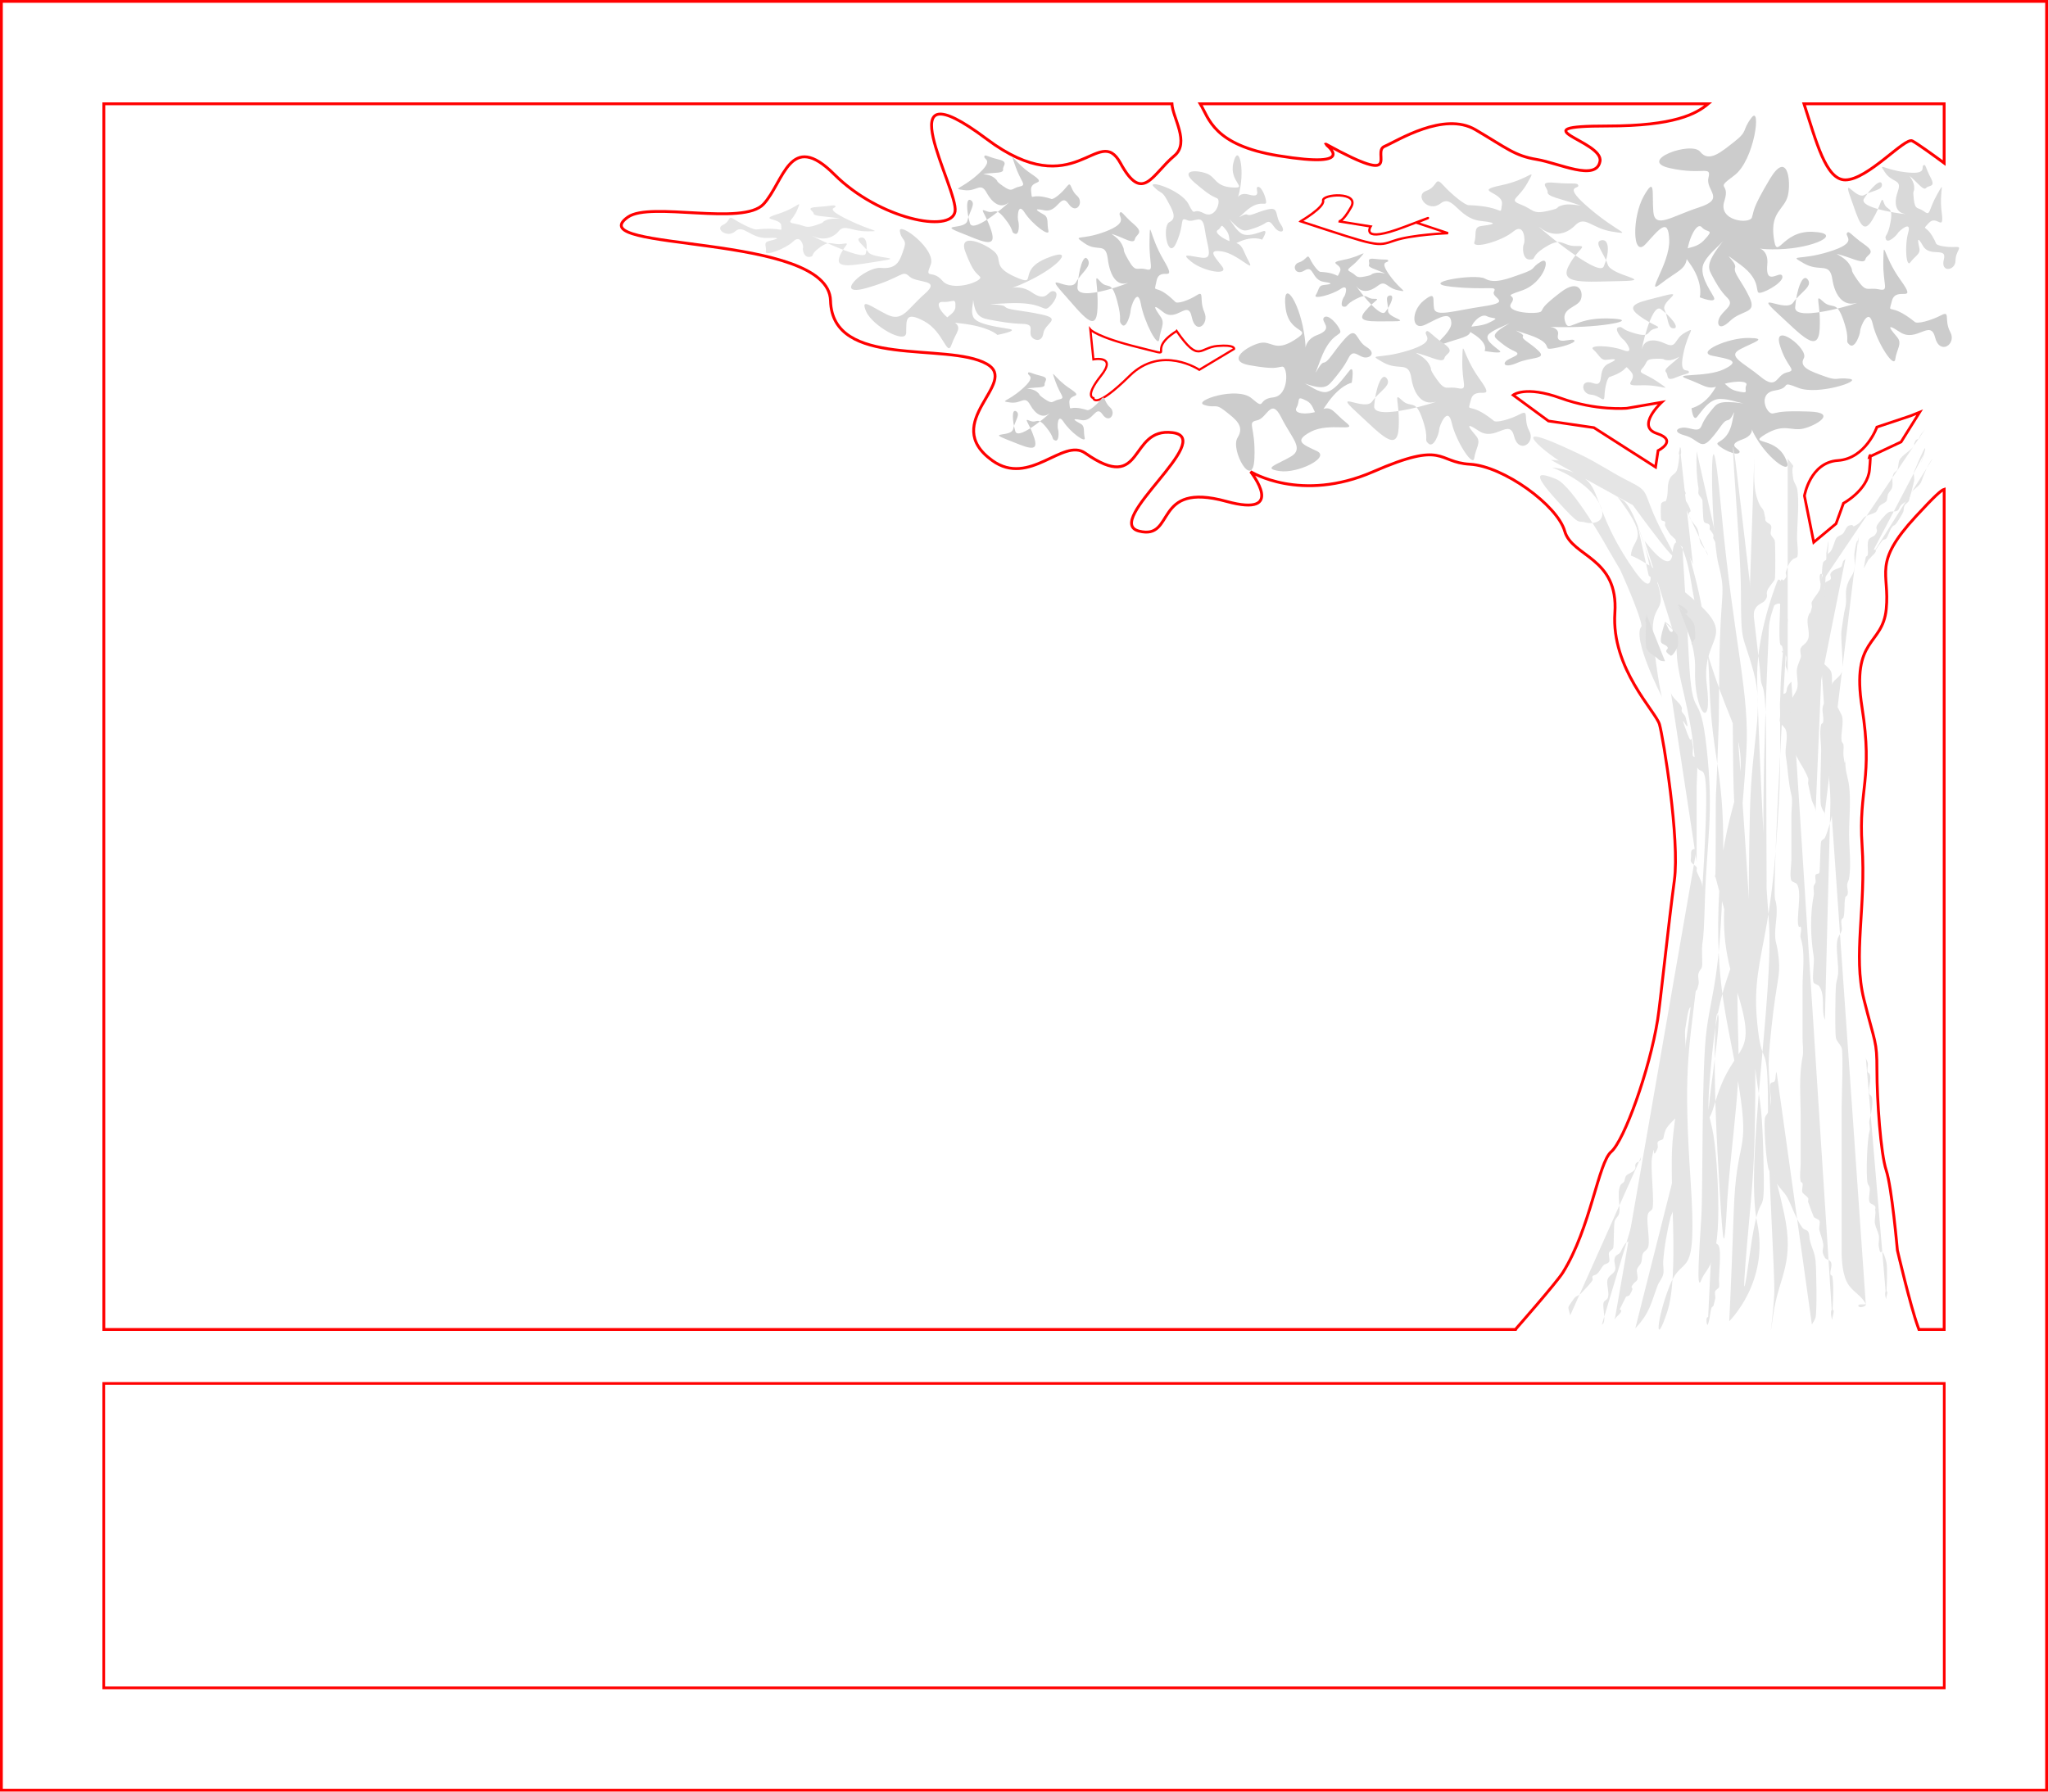 <?xml version="1.0" encoding="UTF-8" standalone="no"?>
<!-- Created with Inkscape (http://www.inkscape.org/) -->

<svg
   width="200mm"
   height="175mm"
   viewBox="0 0 200 175"
   version="1.1"
   id="svg1"
   inkscape:version="1.4.2 (ebf0e940d0, 2025-05-08)"
   sodipodi:docname="geschenk_background_3.svg"
   xmlns:inkscape="http://www.inkscape.org/namespaces/inkscape"
   xmlns:sodipodi="http://sodipodi.sourceforge.net/DTD/sodipodi-0.dtd"
   xmlns="http://www.w3.org/2000/svg"
   xmlns:svg="http://www.w3.org/2000/svg">
  <sodipodi:namedview
     id="namedview1"
     pagecolor="#ffffff"
     bordercolor="#000000"
     borderopacity="0.25"
     inkscape:showpageshadow="2"
     inkscape:pageopacity="0.0"
     inkscape:pagecheckerboard="0"
     inkscape:deskcolor="#d1d1d1"
     inkscape:document-units="mm"
     inkscape:zoom="1.0307169"
     inkscape:cx="461.81449"
     inkscape:cy="434.64893"
     inkscape:window-width="2560"
     inkscape:window-height="1573"
     inkscape:window-x="0"
     inkscape:window-y="0"
     inkscape:window-maximized="1"
     inkscape:current-layer="layer1" />
  <defs
     id="defs1">
    <linearGradient
       id="swatch14"
       inkscape:swatch="solid">
      <stop
         style="stop-color:#cccccc;stop-opacity:1;"
         offset="0"
         id="stop14" />
    </linearGradient>
  </defs>
  <g
     inkscape:label="Layer 1"
     inkscape:groupmode="layer"
     id="layer1"
     transform="translate(-20,-20)">
    <rect
       style="display:inline;fill:none;fill-opacity:1;stroke:#ff0000;stroke-width:0.274;stroke-dasharray:none;stroke-opacity:1"
       id="rect13"
       width="199.726"
       height="174.726"
       x="20.137"
       y="20.137" />
    <path
       d="m 196.171,30.139 c 1.187,3.634 2.12,7.434 4.037,7.434 2.178,0 5.808,-4.175 6.534,-3.812 0.447,0.223 1.994,1.341 3.117,2.167 v -5.789 z"
       style="display:inline;fill:none;stroke:#ff0000;stroke-width:0.279"
       id="path56" />
    <path
       d="m 209.861,67.793 c -0.281,0.08 -0.927,0.654 -2.754,2.634 -4.3,4.659 -2.541,5.445 -2.904,9.075 -0.363,3.63 -3.449,2.723 -2.36,9.62 1.089,6.897 -0.363,7.987 0,13.432 0.407,6.11 -0.907,10.709 0.182,15.066 1.089,4.356 1.27,3.993 1.27,6.897 0,2.904 0.363,8.168 0.908,9.802 0.545,1.634 1.089,7.805 1.089,7.805 0,0 1.271,5.446 1.997,7.442 0.036,0.099 0.072,0.196 0.107,0.294 h 2.465 z"
       style="display:inline;fill:none;stroke:#ff0000;stroke-width:0.279"
       id="path55" />
    <path
       d="m 137.209,30.139 c 0.857,1.403 1.259,4.033 7.639,5.074 8.06,1.316 4.603,-1.078 4.595,-1.149 0,0 5.2e-4,-5.16e-4 5.2e-4,-5.16e-4 0.005,-0.003 0.042,0.016 0.124,0.06 7.624,4.175 4.356,0.726 5.627,0.181 1.271,-0.545 5.808,-3.449 8.894,-1.633 3.086,1.815 3.812,2.541 5.99,2.904 2.178,0.363 5.808,2.178 6.171,0.181 0.363,-1.997 -8.168,-3.449 0.726,-3.449 6.558,0 8.675,-1.184 9.844,-2.17 z"
       style="display:inline;fill:none;stroke:#ff0000;stroke-width:0.279"
       id="path54" />
    <path
       d="m 168.016,149.861 0.066,-0.112 c 0,0 3.929,-4.472 4.538,-5.446 2.723,-4.356 3.449,-10.709 4.72,-11.798 1.271,-1.089 3.753,-7.979 4.538,-12.888 0.257,-1.609 1.089,-9.62 1.633,-13.613 0.545,-3.993 -1.089,-13.977 -1.452,-15.247 -0.363,-1.271 -4.719,-5.445 -4.356,-10.891 0.363,-5.445 -4.175,-5.445 -4.901,-7.987 -0.726,-2.541 -5.99,-6.353 -9.257,-6.534 -3.267,-0.182 -2.36,-2.36 -9.439,0.726 -7.079,3.086 -11.98,0 -11.98,0 0,0 3.627,4.55 -2.36,2.904 -7.261,-1.997 -4.901,3.812 -8.531,2.904 -3.63,-0.908 7.624,-9.076 3.268,-9.62 -4.356,-0.545 -2.681,6.108 -8.531,1.996 -2.167,-1.523 -5.433,3.353 -9.075,0.726 -5.187,-3.741 2.735,-7.603 -0.545,-9.439 -3.883,-2.173 -15.066,0.545 -15.247,-6.171 -0.182,-6.716 -24.686,-4.719 -19.785,-8.168 2.207,-1.553 11.254,0.907 13.25,-1.271 1.997,-2.178 2.541,-7.261 6.897,-2.904 4.356,4.356 11.436,5.808 11.799,3.63 0.363,-2.178 -7.088,-14.71 3.086,-7.079 8.713,6.534 10.891,-1.634 13.069,2.36 2.178,3.993 3.086,1.089 5.264,-0.726 1.538,-1.282 -0.182,-3.74 -0.239,-5.074 H 30.139 V 149.861 Z"
       style="display:inline;fill:none;stroke:#ff0000;stroke-width:0.279"
       id="path53" />
    <path
       style="fill:none;fill-opacity:1;stroke:#ff0000;stroke-width:0.264;stroke-dasharray:none;stroke-opacity:1"
       d="m 197.123,72.968 -0.908,-4.538 c 0,0 0.545,-3.267 3.267,-3.449 2.723,-0.182 3.812,-3.267 3.812,-3.267 l 3.267,-1.089 0.908,-0.363 -1.815,2.904 -3.086,1.452 c 0,0 0.182,-0.726 0,1.271 -0.182,1.997 -2.541,3.267 -2.541,3.267 l -0.726,1.997 z"
       id="path57" />
    <path
       style="fill:none;fill-opacity:1;stroke:#ff0000;stroke-width:0.264;stroke-dasharray:none;stroke-opacity:1"
       d="m 181.677,65.627 -6.023,-3.855 -4.437,-0.649 -3.449,-2.535 c 0,0 1.173,-0.959 4.652,0.305 3.48,1.264 6.46,0.984 6.46,0.984 l 3.394,-0.585 c 0,0 -2.563,2.364 -0.464,3.051 2.099,0.687 0.113,1.67 0.113,1.67 z"
       id="path58"
       sodipodi:nodetypes="ccccsccscc" />
    <path
       style="fill:none;fill-opacity:1;stroke:#ff0000;stroke-width:0.213;stroke-dasharray:none;stroke-opacity:1"
       d="m 134.903,52.337 c -3.251,2.038 0.443,2.62 -3.694,1.601 -4.137,-1.019 -4.728,-1.747 -4.728,-1.747 l 0.296,2.911 c 0,0 2.364,-0.437 0.739,1.601 -1.625,2.038 -0.739,2.183 -0.739,2.183 0,0 0.092,1.219 3.546,-2.183 3.103,-3.057 6.797,-0.582 6.797,-0.582 l 3.398,-2.038 c 0,0 0.148,-0.437 -1.625,-0.291 -1.773,0.146 -1.773,1.747 -3.989,-1.456 z"
       id="path59"
       sodipodi:nodetypes="csccscsccsc" />
    <path
       style="fill:none;fill-opacity:1;stroke:#ff0000;stroke-width:0.226;stroke-dasharray:none;stroke-opacity:1"
       d="m 147.015,41.617 c 7.613,2.488 7.428,2.482 9.143,1.889 1.716,-0.593 5.254,-0.729 5.254,-0.729 l -3.08,-1.023 c 0,0 3.198,-1.26 -1.197,0.414 -4.396,1.674 -3.286,-0.049 -3.286,-0.049 l -3.119,-0.502 c 0,0 0.361,0.143 1.218,-1.394 0.858,-1.537 -2.876,-1.277 -2.739,-0.619 0.137,0.658 -2.193,2.012 -2.193,2.012 z"
       id="path60"
       inkscape:transform-center-x="-4.5528354"
       inkscape:transform-center-y="0.7166967"
       sodipodi:nodetypes="csccsccssc" />
    <path
       style="fill:#d9d9d9;fill-opacity:1;stroke:none;stroke-width:0.11;stroke-dasharray:none;stroke-opacity:1"
       d="m 114.976,48.586 c 0.127,2.2 0.634,2.447 1.653,2.638 1.019,0.191 2.038,0.382 3.212,0.41 1.174,0.029 0.69,0.573 0.812,1.074 0.123,0.501 1.082,0.866 1.234,-0.146 0.152,-1.012 1.865,-1.4 -0.153,-1.84 -2.018,-0.44 -3.307,-0.422 -3.584,-0.761 -0.278,-0.339 -3.198,-0.166 0.215,-0.337 3.413,-0.171 3.47,0.807 3.988,0.448 0.518,-0.359 1.204,-1.484 0.562,-1.627 -0.641,-0.143 -0.611,1.196 -2.199,0.083 -1.588,-1.113 -3.284,0.369 -0.205,-1.118 3.079,-1.488 4.518,-3.367 1.633,-2.158 -2.884,1.209 -0.68,2.825 -2.99,1.802 -2.31,-1.023 -1.199,-1.67 -2.017,-2.442 -0.818,-0.772 -3.635,-2.041 -2.86,-0.001 0.775,2.04 1.078,2.018 1.43,2.427 0.352,0.409 -2.701,1.536 -3.682,0.379 -0.981,-1.157 -1.761,-0.043 -1.144,-1.542 0.617,-1.499 -3.155,-4.286 -3.004,-3.296 0.151,0.99 0.744,0.702 0.383,1.748 -0.361,1.046 -0.588,1.988 -2.215,1.841 -1.626,-0.147 -4.87,2.958 -1.364,1.949 3.505,-1.009 3.388,-1.812 4.132,-1.111 0.744,0.702 3.178,0.224 1.482,1.706 -1.696,1.482 -2.138,2.761 -3.658,2.021 -1.52,-0.74 -2.656,-1.734 -2.059,-0.323 0.598,1.411 3.895,3.288 3.919,2.078 0.024,-1.21 -0.147,-2.142 1.765,-1.11 1.912,1.033 2.222,3.56 2.664,2.282 0.442,-1.278 1.169,-1.671 0.102,-2.293 -1.068,-0.622 -1.894,-1.941 -0.929,-1.878 0.965,0.062 1.26,-0.507 1.202,0.517 -0.058,1.024 -2.412,1.27 0.443,1.573 2.855,0.304 3.653,1.134 3.653,1.134 0,0 2.111,-0.398 1.186,-0.577 -0.925,-0.179 -3.212,-0.41 -3.538,-1.18 -0.326,-0.77 0.158,-1.315 -0.067,-2.375 z"
       id="path61" />
    <path
       style="fill:#cccccc;fill-opacity:1;stroke:none;stroke-width:0.111;stroke-dasharray:none;stroke-opacity:1"
       d="m 146.644,57.15 c 2.447,1.013 2.895,0.75 3.463,0.068 0.568,-0.682 1.136,-1.364 1.581,-2.247 0.445,-0.882 0.869,-0.237 1.46,-0.078 0.59,0.159 1.327,-0.389 0.276,-1.016 -1.051,-0.627 -0.87,-2.131 -2.063,-0.811 -1.192,1.32 -1.628,2.313 -2.096,2.354 -0.468,0.041 -1.309,2.359 -0.292,-0.334 1.018,-2.693 2.106,-2.243 1.897,-2.82 -0.208,-0.577 -1.196,-1.668 -1.578,-1.25 -0.382,0.418 1.09,1.07 -0.685,1.722 -1.776,0.652 -0.756,2.695 -1.293,-0.407 -0.538,-3.102 -2.082,-5.149 -1.779,-2.336 0.302,2.813 2.845,1.945 0.912,3.193 -1.932,1.248 -2.246,0.073 -3.378,0.309 -1.132,0.236 -3.512,1.746 -1.011,2.184 2.501,0.438 2.584,0.195 3.155,0.132 0.571,-0.062 0.724,2.838 -0.885,3.004 -1.609,0.166 -0.668,1.323 -2.087,0.096 -1.419,-1.227 -5.793,0.248 -4.658,0.632 1.134,0.384 1.029,-0.214 2.043,0.59 1.014,0.804 1.963,1.452 1.228,2.62 -0.734,1.168 1.511,5.211 1.647,2.025 0.136,-3.186 -0.783,-3.502 0.246,-3.717 1.029,-0.214 1.366,-2.314 2.386,-0.271 1.02,2.043 2.26,3.026 0.915,3.813 -1.344,0.787 -2.831,1.154 -1.08,1.409 1.751,0.256 4.964,-1.316 3.651,-1.945 -1.313,-0.629 -2.391,-0.968 -0.589,-1.907 1.802,-0.939 4.671,0.099 3.431,-0.884 -1.24,-0.982 -1.412,-1.736 -2.467,-1.234 -1.055,0.502 -2.787,0.468 -2.378,-0.238 0.409,-0.705 -0.108,-1.218 0.989,-0.657 1.098,0.561 0.535,2.482 1.874,0.456 1.339,-2.027 2.527,-2.218 2.527,-2.218 0,0 0.31,-1.813 -0.211,-1.197 -0.521,0.616 -1.581,2.247 -2.537,2.107 -0.955,-0.139 -1.379,-0.784 -2.616,-1.147 z"
       id="path61-3" />
    <path
       style="fill:#cccccc;fill-opacity:1;stroke:none;stroke-width:0.094;stroke-dasharray:none;stroke-opacity:1"
       d="m 168.209,51.13 c -2.503,1.359 -2.452,1.648 -1.988,2.044 0.464,0.396 0.927,0.792 1.686,1.133 0.759,0.341 -0.209,0.535 -0.716,0.871 -0.507,0.335 -0.289,0.82 1.005,0.253 1.294,-0.567 2.907,-0.328 2.061,-1.15 -0.845,-0.821 -1.736,-1.166 -1.525,-1.446 0.211,-0.28 -1.965,-0.982 0.541,-0.143 2.506,0.838 1.393,1.443 2.165,1.37 0.772,-0.073 2.56,-0.562 2.294,-0.824 -0.265,-0.263 -1.82,0.551 -1.583,-0.556 0.237,-1.108 -2.652,-0.683 1.177,-0.73 3.83,-0.046 7.013,-0.781 3.642,-0.848 -3.37,-0.068 -3.784,1.513 -4.14,0.26 -0.356,-1.253 1.156,-1.336 1.511,-2.026 0.356,-0.69 -0.052,-2.231 -1.93,-0.789 -1.878,1.442 -1.647,1.512 -1.891,1.855 -0.244,0.343 -3.631,0.18 -2.933,-0.787 0.699,-0.967 -1.139,-0.511 1.041,-1.243 2.18,-0.732 2.913,-3.45 1.85,-2.812 -1.063,0.638 -0.323,0.627 -1.798,1.157 -1.475,0.53 -2.736,1.034 -3.662,0.497 -0.925,-0.537 -6.769,0.437 -3.215,0.797 3.554,0.36 4.421,-0.156 4.097,0.471 -0.323,0.627 1.883,1.011 -1.007,1.435 -2.89,0.424 -4.692,1.072 -4.848,0.207 -0.155,-0.865 0.248,-1.776 -1.009,-0.762 -1.257,1.014 -1.24,3.053 0.201,2.331 1.44,-0.722 2.421,-1.33 2.497,-0.181 0.076,1.149 -2.689,2.755 -0.886,2.108 1.803,-0.648 2.756,-0.683 2.767,-1.352 0.011,-0.669 1.005,-1.69 1.583,-1.387 0.578,0.304 1.447,0.043 0.203,0.643 -1.244,0.6 -3.122,0.099 -1.552,1.069 1.57,0.97 1.132,1.69 1.132,1.69 0,0 1.893,0.342 1.479,-0.02 -0.414,-0.363 -1.686,-1.133 -1.001,-1.686 0.686,-0.553 1.654,-0.748 2.749,-1.448 z"
       id="path61-1-6" />
    <path
       style="fill:#cccccc;fill-opacity:1;stroke:none;stroke-width:0.1;stroke-dasharray:none;stroke-opacity:1"
       d="m 191.196,59.555 c -2.976,-0.508 -3.405,-0.278 -3.857,0.265 -0.452,0.544 -0.904,1.087 -1.168,1.764 -0.264,0.677 -0.902,0.25 -1.598,0.189 -0.696,-0.061 -1.37,0.401 -0.042,0.758 1.328,0.357 1.519,1.458 2.497,0.398 0.978,-1.06 1.203,-1.816 1.711,-1.888 0.508,-0.072 0.838,-1.82 0.41,0.214 -0.427,2.035 -1.75,1.809 -1.369,2.206 0.381,0.397 1.76,1.094 2.074,0.758 0.315,-0.336 -1.487,-0.673 0.311,-1.304 1.798,-0.631 0.137,-2.012 1.54,0.176 1.403,2.188 3.647,3.524 2.58,1.523 -1.067,-2.001 -3.659,-1.145 -1.842,-2.22 1.817,-1.075 2.471,-0.257 3.664,-0.529 1.193,-0.273 3.438,-1.578 0.552,-1.667 -2.886,-0.089 -2.915,0.094 -3.531,0.191 -0.616,0.097 -1.541,-1.981 0.2,-2.247 1.741,-0.266 0.396,-1.015 2.288,-0.259 1.892,0.756 6.356,-0.704 4.999,-0.878 -1.357,-0.174 -1.084,0.248 -2.418,-0.24 -1.333,-0.488 -2.553,-0.869 -2.043,-1.778 0.51,-0.909 -3.031,-3.621 -2.352,-1.311 0.678,2.31 1.779,2.455 0.695,2.703 -1.084,0.248 -0.912,1.793 -2.574,0.412 -1.662,-1.381 -3.292,-1.977 -2.007,-2.667 1.285,-0.69 2.838,-1.089 0.83,-1.114 -2.008,-0.025 -5.16,1.399 -3.541,1.734 1.619,0.334 2.902,0.481 1.149,1.322 -1.753,0.841 -5.203,0.353 -3.573,0.949 1.63,0.596 2.016,1.124 3.056,0.666 1.039,-0.458 2.968,-0.59 2.698,-0.044 -0.27,0.546 0.437,0.869 -0.926,0.564 -1.362,-0.305 -1.239,-1.742 -2.196,-0.158 -0.957,1.583 -2.224,1.829 -2.224,1.829 0,0 0.128,1.335 0.545,0.844 0.418,-0.492 1.168,-1.764 2.264,-1.75 1.095,0.014 1.733,0.44 3.199,0.59 z"
       id="path61-1-2" />
    <path
       style="fill:#cccccc;fill-opacity:1;stroke:none;stroke-width:0.128;stroke-dasharray:none;stroke-opacity:1"
       d="m 188.962,42.699 c -2.302,2.735 -2.254,3.314 -1.828,4.111 0.426,0.796 0.853,1.593 1.551,2.279 0.698,0.686 -0.192,1.077 -0.658,1.752 -0.466,0.675 -0.266,1.649 0.924,0.508 1.19,-1.141 2.673,-0.66 1.895,-2.312 -0.777,-1.652 -1.596,-2.346 -1.402,-2.91 0.194,-0.564 -1.806,-1.975 0.498,-0.288 2.304,1.686 1.281,2.902 1.991,2.755 0.71,-0.146 2.353,-1.13 2.109,-1.658 -0.244,-0.528 -1.673,1.109 -1.455,-1.119 0.218,-2.228 -2.439,-1.375 1.082,-1.468 3.521,-0.093 6.447,-1.57 3.349,-1.706 -3.099,-0.136 -3.479,3.043 -3.807,0.523 -0.327,-2.52 1.062,-2.687 1.39,-4.075 0.327,-1.389 -0.048,-4.488 -1.775,-1.588 -1.727,2.9 -1.515,3.042 -1.739,3.732 -0.224,0.69 -3.339,0.361 -2.696,-1.584 0.642,-1.945 -1.047,-1.029 0.957,-2.501 2.004,-1.473 2.678,-6.939 1.701,-5.657 -0.977,1.282 -0.297,1.262 -1.653,2.328 -1.356,1.066 -2.516,2.08 -3.366,1 -0.851,-1.08 -6.223,0.88 -2.956,1.603 3.267,0.723 4.064,-0.314 3.767,0.948 -0.297,1.262 1.731,2.034 -0.926,2.888 -2.657,0.854 -4.314,2.156 -4.457,0.417 -0.143,-1.739 0.228,-3.573 -0.928,-1.534 -1.156,2.04 -1.14,6.142 0.185,4.689 1.324,-1.452 2.226,-2.676 2.296,-0.364 0.07,2.311 -2.472,5.543 -0.815,4.24 1.657,-1.303 2.534,-1.374 2.544,-2.719 0.01,-1.345 0.924,-3.4 1.455,-2.789 0.531,0.611 1.33,0.086 0.186,1.293 -1.144,1.208 -2.871,0.199 -1.427,2.15 1.443,1.951 1.041,3.399 1.041,3.399 0,0 1.741,0.689 1.36,-0.04 -0.381,-0.729 -1.551,-2.279 -0.92,-3.391 0.63,-1.113 1.521,-1.504 2.528,-2.912 z"
       id="path61-1" />
    <path
       style="fill:#d9d9d9;fill-opacity:1;stroke:none;stroke-width:0.081;stroke-dasharray:none;stroke-opacity:1"
       d="m 139.557,40.845 c 1.476,1.729 1.85,1.77 2.405,1.605 0.555,-0.165 1.111,-0.33 1.627,-0.673 0.516,-0.344 0.663,0.246 1.039,0.61 0.376,0.365 1.018,0.359 0.429,-0.502 -0.589,-0.861 -0.114,-1.708 -1.254,-1.431 -1.14,0.277 -1.674,0.693 -2.011,0.507 -0.337,-0.186 -1.463,0.865 -0.126,-0.338 1.336,-1.203 1.992,-0.434 1.98,-0.884 -0.012,-0.45 -0.449,-1.569 -0.813,-1.484 -0.364,0.086 0.514,1.152 -0.878,0.753 -1.392,-0.399 -1.153,1.322 -0.81,-0.835 0.344,-2.157 -0.261,-4.117 -0.702,-2.245 -0.441,1.872 1.537,2.484 -0.103,2.383 -1.64,-0.101 -1.587,-0.968 -2.433,-1.333 -0.846,-0.365 -2.86,-0.507 -1.213,0.892 1.647,1.399 1.761,1.286 2.175,1.505 0.413,0.219 -0.152,2.078 -1.316,1.454 -1.163,-0.624 -0.774,0.515 -1.481,-0.882 -0.707,-1.397 -4.107,-2.461 -3.403,-1.712 0.704,0.749 0.769,0.332 1.291,1.286 0.523,0.954 1.035,1.782 0.251,2.171 -0.784,0.389 -0.152,3.898 0.681,1.993 0.834,-1.905 0.265,-2.515 1.034,-2.183 0.769,0.332 1.492,-0.812 1.731,0.909 0.239,1.721 0.878,2.887 -0.245,2.766 -1.122,-0.121 -2.247,-0.565 -1.081,0.382 1.165,0.948 3.776,1.428 3.003,0.447 -0.772,-0.981 -1.447,-1.676 0.031,-1.443 1.478,0.234 3.242,2.168 2.604,1.003 -0.639,-1.166 -0.584,-1.708 -1.438,-1.875 -0.854,-0.166 -2.057,-0.969 -1.608,-1.22 0.449,-0.251 0.207,-0.801 0.844,0.041 0.637,0.841 -0.202,1.774 1.204,1.127 1.406,-0.647 2.281,-0.229 2.281,-0.229 0,0 0.637,-0.979 0.13,-0.834 -0.507,0.145 -1.627,0.673 -2.262,0.156 -0.635,-0.517 -0.782,-1.106 -1.563,-1.888 z"
       id="path61-1-3" />
    <path
       style="fill:#cccccc;fill-opacity:1;stroke:none;stroke-width:0.088;stroke-dasharray:none;stroke-opacity:1"
       d="m 206.96,51.418 c -2.525,-2.031 -2.59,-0.508 -2.201,-2.031 0.388,-1.524 2.59,0.395 0.842,-2.031 -1.748,-2.426 -1.619,-4.232 -1.683,-1.862 -0.065,2.37 0.647,2.991 -0.453,2.765 -1.101,-0.226 -1.165,0.395 -2.072,-0.903 -0.906,-1.298 -0.259,-0.677 -0.777,-1.524 -0.518,-0.846 -1.942,-1.241 -0.777,-0.903 1.165,0.339 2.201,0.903 2.331,0.395 0.129,-0.508 1.165,-0.564 -0.129,-1.467 -1.295,-0.903 -1.489,-1.411 -1.683,-1.072 -0.194,0.339 1.165,0.903 -1.748,1.806 -2.913,0.903 -4.014,0.226 -2.46,1.129 1.554,0.903 2.525,-0.169 2.784,1.524 0.259,1.693 1.101,2.652 2.266,2.37 1.165,-0.282 -6.021,2.031 -5.892,0.395 0.129,-1.636 0.712,-3.386 1.23,-2.709 0.518,0.677 -0.712,1.241 -1.424,2.257 -0.712,1.016 -3.949,-1.185 -1.554,1.016 2.396,2.201 4.014,4.063 4.144,1.524 0.129,-2.539 -0.583,-3.499 0.324,-2.652 0.906,0.846 1.295,-0.226 2.007,1.862 0.712,2.088 0.065,1.919 0.583,2.37 0.518,0.451 1.036,-1.016 1.036,-1.354 0,-0.339 0.842,-2.426 1.23,-0.677 0.388,1.749 2.072,4.401 2.201,3.442 0.129,-0.959 0.712,-1.524 0.194,-2.144 -0.518,-0.621 -1.36,-1.58 0.259,-0.508 1.619,1.072 2.978,-1.298 3.431,0.508 0.453,1.806 2.137,0.677 1.489,-0.508 -0.647,-1.185 0.065,-2.144 -0.906,-1.636 -0.971,0.508 -2.396,0.903 -2.59,0.621 z"
       id="path62" />
    <path
       style="fill:#cccccc;fill-opacity:1;stroke:none;stroke-width:0.079;stroke-dasharray:none;stroke-opacity:1"
       d="m 134.746,49.458 c -2.064,-2.031 -2.117,-0.508 -1.8,-2.031 0.318,-1.524 2.117,0.395 0.688,-2.031 -1.429,-2.426 -1.323,-4.232 -1.376,-1.862 -0.053,2.37 0.529,2.991 -0.371,2.765 -0.9,-0.226 -0.953,0.395 -1.694,-0.903 -0.741,-1.298 -0.212,-0.677 -0.635,-1.524 -0.423,-0.846 -1.588,-1.241 -0.635,-0.903 0.953,0.339 1.8,0.903 1.906,0.395 0.106,-0.508 0.953,-0.564 -0.106,-1.467 -1.059,-0.903 -1.218,-1.411 -1.376,-1.072 -0.159,0.339 0.953,0.903 -1.429,1.806 -2.382,0.903 -3.282,0.226 -2.012,1.129 1.27,0.903 2.064,-0.169 2.276,1.524 0.212,1.693 0.9,2.652 1.853,2.37 0.953,-0.282 -4.923,2.031 -4.817,0.395 0.106,-1.636 0.582,-3.386 1.006,-2.709 0.423,0.677 -0.582,1.241 -1.165,2.257 -0.582,1.016 -3.229,-1.185 -1.27,1.016 1.959,2.201 3.282,4.063 3.388,1.524 0.106,-2.539 -0.476,-3.499 0.265,-2.652 0.741,0.846 1.059,-0.226 1.641,1.862 0.582,2.088 0.053,1.919 0.476,2.37 0.423,0.451 0.847,-1.016 0.847,-1.354 0,-0.339 0.688,-2.426 1.006,-0.677 0.318,1.749 1.694,4.401 1.8,3.442 0.106,-0.959 0.582,-1.524 0.159,-2.144 -0.423,-0.621 -1.112,-1.58 0.212,-0.508 1.323,1.072 2.435,-1.298 2.806,0.508 0.371,1.806 1.747,0.677 1.218,-0.508 -0.529,-1.185 0.053,-2.144 -0.741,-1.636 -0.794,0.508 -1.959,0.903 -2.117,0.621 z"
       id="path62-9" />
    <path
       style="fill:#d9d9d9;fill-opacity:1;stroke:none;stroke-width:0.088;stroke-dasharray:none;stroke-opacity:1"
       d="m 165.847,61.075 c -2.525,-2.031 -2.59,-0.508 -2.201,-2.031 0.388,-1.524 2.59,0.395 0.842,-2.031 -1.748,-2.426 -1.619,-4.232 -1.683,-1.862 -0.065,2.37 0.647,2.991 -0.453,2.765 -1.101,-0.226 -1.165,0.395 -2.072,-0.903 -0.906,-1.298 -0.259,-0.677 -0.777,-1.524 -0.518,-0.846 -1.942,-1.241 -0.777,-0.903 1.165,0.339 2.201,0.903 2.331,0.395 0.129,-0.508 1.165,-0.564 -0.129,-1.467 -1.295,-0.903 -1.489,-1.411 -1.683,-1.072 -0.194,0.339 1.165,0.903 -1.748,1.806 -2.913,0.903 -4.014,0.226 -2.46,1.129 1.554,0.903 2.525,-0.169 2.784,1.524 0.259,1.693 1.101,2.652 2.266,2.37 1.165,-0.282 -6.021,2.031 -5.892,0.395 0.129,-1.636 0.712,-3.386 1.23,-2.709 0.518,0.677 -0.712,1.241 -1.424,2.257 -0.712,1.016 -3.949,-1.185 -1.554,1.016 2.396,2.201 4.014,4.063 4.144,1.524 0.129,-2.539 -0.583,-3.499 0.324,-2.652 0.906,0.846 1.295,-0.226 2.007,1.862 0.712,2.088 0.065,1.919 0.583,2.37 0.518,0.451 1.036,-1.016 1.036,-1.354 0,-0.339 0.842,-2.426 1.23,-0.677 0.388,1.749 2.072,4.401 2.201,3.442 0.129,-0.959 0.712,-1.524 0.194,-2.144 -0.518,-0.621 -1.36,-1.58 0.259,-0.508 1.619,1.072 2.978,-1.298 3.431,0.508 0.453,1.806 2.137,0.677 1.489,-0.508 -0.647,-1.185 0.065,-2.144 -0.906,-1.636 -0.971,0.508 -2.396,0.903 -2.59,0.621 z"
       id="path62-2" />
    <path
       style="fill:#e5e5e5;fill-opacity:1;stroke:none;stroke-width:0.06;stroke-dasharray:none;stroke-opacity:1"
       d="m 93.912,42.409 c 2.669,-0.278 2.402,0.439 2.382,-0.362 -0.02,-0.802 -2.378,-0.491 -0.314,-1.153 2.064,-0.662 2.333,-1.526 1.887,-0.419 -0.446,1.107 -1.209,1.207 -0.186,1.389 1.023,0.182 0.948,0.484 2.027,0.123 1.079,-0.361 0.373,-0.244 1.012,-0.499 0.639,-0.255 1.984,-0.066 0.88,-0.213 -1.104,-0.147 -2.142,-0.157 -2.149,-0.424 -0.007,-0.267 -0.912,-0.562 0.427,-0.641 1.339,-0.079 1.619,-0.262 1.719,-0.056 0.1,0.206 -1.224,0.112 1.165,1.285 2.389,1.172 3.508,1.147 1.939,1.158 -1.568,0.011 -2.201,-0.734 -2.79,-0.023 -0.589,0.711 -1.539,0.934 -2.511,0.501 -0.972,-0.433 4.902,2.499 5.135,1.713 0.233,-0.786 0.089,-1.742 -0.514,-1.565 -0.603,0.177 0.367,0.756 0.782,1.408 0.415,0.652 3.75,0.481 1.161,0.871 -2.59,0.389 -4.419,0.825 -3.994,-0.376 0.425,-1.201 1.26,-1.457 0.277,-1.304 -0.983,0.154 -1.099,-0.44 -2.174,0.335 -1.075,0.775 -0.465,0.865 -1.02,0.938 -0.555,0.073 -0.702,-0.736 -0.63,-0.892 0.072,-0.156 -0.23,-1.335 -0.946,-0.631 -0.716,0.703 -2.771,1.486 -2.682,1.011 0.089,-0.475 -0.307,-0.886 0.284,-1.037 0.591,-0.151 1.54,-0.373 -0.121,-0.301 -1.662,0.072 -2.362,-1.371 -3.148,-0.658 -0.785,0.713 -2.037,-0.244 -1.211,-0.62 0.825,-0.377 0.398,-1.003 1.151,-0.517 0.752,0.486 1.93,1.038 2.162,0.958 z"
       id="path62-4" />
    <path
       style="fill:#d9d9d9;fill-opacity:1;stroke:none;stroke-width:0.087;stroke-dasharray:none;stroke-opacity:1"
       d="m 163.463,40.039 c 3.557,0.13 3.001,1.2 3.208,-0.063 0.207,-1.263 -2.955,-1.276 -0.073,-1.877 2.882,-0.601 3.484,-1.901 2.58,-0.257 -0.904,1.643 -1.927,1.639 -0.647,2.142 1.279,0.503 1.094,0.962 2.605,0.624 1.511,-0.338 0.557,-0.304 1.464,-0.568 0.906,-0.264 2.604,0.317 1.209,-0.148 -1.396,-0.465 -2.744,-0.701 -2.675,-1.122 0.069,-0.421 -1.025,-1.077 0.742,-0.916 1.767,0.161 2.185,-0.067 2.256,0.278 0.07,0.345 -1.627,-0.083 1.143,2.265 2.77,2.348 4.235,2.546 2.189,2.231 -2.046,-0.315 -2.653,-1.62 -3.628,-0.628 -0.975,0.992 -2.276,1.14 -3.417,0.254 -1.141,-0.886 5.658,4.965 6.19,3.779 0.533,-1.185 0.623,-2.717 -0.213,-2.567 -0.837,0.15 0.258,1.265 0.608,2.377 0.351,1.112 4.745,1.552 1.258,1.614 -3.487,0.062 -5.997,0.358 -5.094,-1.438 0.904,-1.796 2.066,-2.021 0.741,-1.989 -1.325,0.033 -1.303,-0.925 -2.929,0.064 -1.626,0.989 -0.858,1.26 -1.602,1.257 -0.744,-0.003 -0.7,-1.305 -0.561,-1.534 0.139,-0.229 0.089,-2.145 -1.048,-1.192 -1.138,0.953 -4.042,1.745 -3.788,1.018 0.255,-0.727 -0.142,-1.456 0.672,-1.568 0.813,-0.111 2.115,-0.259 -0.07,-0.498 -2.186,-0.239 -2.678,-2.654 -3.909,-1.702 -1.231,0.952 -2.582,-0.815 -1.397,-1.231 1.185,-0.416 0.811,-1.49 1.65,-0.568 0.838,0.923 2.212,2.039 2.537,1.964 z"
       id="path62-5" />
    <path
       style="fill:#cccccc;fill-opacity:1;stroke:none;stroke-width:0.064;stroke-dasharray:none;stroke-opacity:1"
       d="m 122.647,39.42 c -2.166,-0.687 -1.812,0.394 -1.956,-0.781 -0.143,-1.175 1.783,-0.473 0.019,-1.66 -1.764,-1.187 -2.149,-2.484 -1.576,-0.812 0.573,1.672 1.196,1.899 0.424,2.059 -0.773,0.161 -0.654,0.612 -1.579,-0.031 -0.925,-0.643 -0.344,-0.397 -0.9,-0.838 -0.556,-0.441 -1.582,-0.304 -0.738,-0.405 0.844,-0.101 1.663,-0.007 1.615,-0.398 -0.048,-0.392 0.61,-0.73 -0.465,-0.986 -1.074,-0.255 -1.332,-0.553 -1.37,-0.261 -0.038,0.292 0.99,0.293 -0.665,1.765 -1.656,1.472 -2.546,1.318 -1.303,1.498 1.242,0.181 1.594,-0.848 2.202,0.258 0.608,1.106 1.403,1.532 2.085,0.998 0.683,-0.534 -3.379,3.157 -3.72,1.979 -0.341,-1.179 -0.417,-2.567 0.095,-2.245 0.512,0.323 -0.14,1.072 -0.338,1.986 -0.198,0.914 -2.87,0.315 -0.744,1.158 2.125,0.842 3.659,1.673 3.084,-0.135 -0.575,-1.808 -1.286,-2.272 -0.478,-1.943 0.808,0.328 0.781,-0.532 1.786,0.719 1.004,1.25 0.54,1.319 0.993,1.485 0.453,0.165 0.408,-1.008 0.32,-1.244 -0.088,-0.236 -0.084,-1.936 0.622,-0.828 0.706,1.108 2.487,2.471 2.322,1.764 -0.165,-0.707 0.067,-1.269 -0.431,-1.552 -0.497,-0.283 -1.292,-0.709 0.036,-0.429 1.328,0.28 1.595,-1.766 2.358,-0.638 0.763,1.128 1.562,-0.145 0.834,-0.785 -0.728,-0.639 -0.515,-1.514 -1.013,-0.879 -0.498,0.635 -1.32,1.322 -1.519,1.182 z"
       id="path62-0" />
    <path
       style="fill:#cccccc;fill-opacity:1;stroke:none;stroke-width:0.056;stroke-dasharray:none;stroke-opacity:1"
       d="m 126.161,60.055 c -1.915,-0.599 -1.602,0.344 -1.729,-0.68 -0.127,-1.024 1.576,-0.412 0.017,-1.446 -1.56,-1.034 -1.9,-2.164 -1.393,-0.708 0.507,1.456 1.058,1.654 0.375,1.794 -0.683,0.14 -0.578,0.534 -1.396,-0.027 -0.818,-0.56 -0.304,-0.346 -0.795,-0.73 -0.491,-0.384 -1.399,-0.265 -0.653,-0.353 0.746,-0.088 1.47,-0.006 1.428,-0.347 -0.042,-0.341 0.539,-0.636 -0.411,-0.859 -0.95,-0.223 -1.178,-0.482 -1.212,-0.228 -0.034,0.255 0.876,0.255 -0.588,1.538 -1.464,1.282 -2.251,1.148 -1.152,1.305 1.099,0.157 1.41,-0.739 1.947,0.225 0.537,0.963 1.24,1.334 1.844,0.869 0.604,-0.465 -2.988,2.751 -3.289,1.724 -0.301,-1.027 -0.369,-2.237 0.084,-1.956 0.453,0.281 -0.124,0.934 -0.299,1.73 -0.175,0.797 -2.538,0.275 -0.658,1.009 1.88,0.734 3.236,1.458 2.727,-0.118 -0.509,-1.576 -1.137,-1.979 -0.423,-1.693 0.714,0.286 0.691,-0.463 1.579,0.626 0.888,1.089 0.478,1.15 0.878,1.293 0.401,0.144 0.361,-0.878 0.283,-1.084 -0.078,-0.206 -0.074,-1.686 0.55,-0.721 0.624,0.965 2.199,2.153 2.053,1.537 -0.146,-0.616 0.059,-1.105 -0.381,-1.352 -0.44,-0.247 -1.143,-0.618 0.032,-0.374 1.175,0.244 1.411,-1.539 2.085,-0.556 0.675,0.983 1.381,-0.127 0.738,-0.684 -0.643,-0.557 -0.455,-1.319 -0.896,-0.766 -0.441,0.553 -1.167,1.152 -1.343,1.029 z"
       id="path62-0-6" />
    <path
       style="fill:#cccccc;fill-opacity:1;stroke:none;stroke-width:0.052;stroke-dasharray:none;stroke-opacity:1"
       d="m 148.976,46.556 c 2.03,0.125 1.476,0.789 1.87,1.7e-5 0.394,-0.789 -1.432,-0.836 0.366,-1.177 1.798,-0.341 2.429,-1.148 1.549,-0.129 -0.88,1.019 -1.471,1.003 -0.84,1.335 0.631,0.331 0.424,0.616 1.372,0.423 0.948,-0.193 0.389,-0.184 0.97,-0.338 0.582,-0.154 1.438,0.231 0.732,-0.078 -0.706,-0.309 -1.435,-0.473 -1.304,-0.736 0.132,-0.263 -0.359,-0.687 0.629,-0.565 0.988,0.122 1.279,-0.015 1.245,0.202 -0.034,0.217 -0.924,-0.072 0.169,1.433 1.093,1.506 1.897,1.648 0.782,1.425 -1.116,-0.223 -1.183,-1.048 -1.962,-0.438 -0.78,0.61 -1.565,0.686 -2.032,0.117 -0.467,-0.569 2.194,3.181 2.76,2.445 0.566,-0.736 0.951,-1.695 0.434,-1.611 -0.517,0.083 -0.126,0.796 -0.165,1.497 -0.039,0.701 2.408,1.031 0.377,1.027 -2.031,-0.004 -3.548,0.15 -2.635,-0.964 0.913,-1.115 1.635,-1.241 0.861,-1.237 -0.774,0.004 -0.553,-0.596 -1.709,0.004 -1.156,0.6 -0.77,0.779 -1.2,0.768 -0.43,-0.011 -0.121,-0.827 0.009,-0.969 0.13,-0.142 0.518,-1.343 -0.347,-0.76 -0.865,0.583 -2.718,1.044 -2.413,0.591 0.305,-0.452 0.235,-0.914 0.729,-0.974 0.495,-0.06 1.28,-0.136 0.068,-0.313 -1.213,-0.177 -0.972,-1.696 -1.892,-1.115 -0.919,0.582 -1.317,-0.543 -0.541,-0.789 0.776,-0.246 0.793,-0.924 1.078,-0.335 0.285,0.589 0.836,1.305 1.041,1.262 z"
       id="path62-0-1"
       inkscape:transform-center-x="-0.90756575" />
    <path
       style="fill:#d9d9d9;fill-opacity:1;stroke:none;stroke-width:0.064;stroke-dasharray:none;stroke-opacity:1"
       d="m 177.219,56.809 c 2.153,-0.724 1.23,-1.388 2.039,-0.524 0.809,0.864 -1.16,1.434 0.965,1.351 2.125,-0.083 3.201,0.736 1.751,-0.275 -1.45,-1.011 -2.087,-0.826 -1.558,-1.412 0.529,-0.586 0.166,-0.88 1.292,-0.907 1.126,-0.027 0.512,0.118 1.221,0.145 0.709,0.028 1.457,-0.688 0.835,-0.109 -0.622,0.579 -1.338,0.987 -1.068,1.275 0.27,0.288 -0.061,0.949 0.957,0.521 1.018,-0.428 1.402,-0.34 1.26,-0.598 -0.142,-0.258 -0.972,0.348 -0.505,-1.817 0.468,-2.166 1.277,-2.566 0.167,-1.979 -1.109,0.588 -0.786,1.626 -1.929,1.092 -1.143,-0.534 -2.036,-0.408 -2.272,0.426 -0.236,0.834 0.864,-4.543 1.834,-3.793 0.971,0.75 1.852,1.826 1.249,1.868 -0.604,0.042 -0.52,-0.948 -0.899,-1.803 -0.38,-0.855 2.13,-1.949 -0.083,-1.374 -2.213,0.575 -3.941,0.809 -2.409,1.93 1.532,1.12 2.379,1.074 1.533,1.286 -0.846,0.212 -0.317,0.891 -1.865,0.474 -1.549,-0.417 -1.215,-0.746 -1.678,-0.612 -0.463,0.134 0.265,1.055 0.476,1.193 0.21,0.139 1.21,1.513 -0.014,1.036 -1.224,-0.477 -3.466,-0.526 -2.916,-0.054 0.55,0.473 0.695,1.063 1.264,0.998 0.568,-0.065 1.462,-0.191 0.224,0.368 -1.238,0.558 -0.245,2.367 -1.527,1.907 -1.282,-0.461 -1.175,1.039 -0.21,1.126 0.965,0.086 1.309,0.918 1.337,0.112 0.027,-0.807 0.285,-1.846 0.529,-1.85 z"
       id="path62-0-65" />
    <path
       style="fill:#d9d9d9;fill-opacity:1;stroke:none;stroke-width:0.064;stroke-dasharray:none;stroke-opacity:1"
       d="m 209.066,43.768 c -0.918,-2.078 -1.495,-1.098 -0.709,-1.983 0.786,-0.885 1.534,1.024 1.257,-1.084 -0.277,-2.108 0.441,-3.255 -0.434,-1.719 -0.874,1.536 -0.632,2.153 -1.264,1.68 -0.632,-0.473 -0.892,-0.085 -1.021,-1.204 -0.13,-1.119 0.07,-0.521 0.033,-1.229 -0.037,-0.708 -0.819,-1.388 -0.185,-0.822 0.634,0.566 1.105,1.242 1.367,0.947 0.262,-0.295 0.951,-0.026 0.432,-1.001 -0.519,-0.975 -0.467,-1.365 -0.711,-1.2 -0.244,0.165 0.436,0.936 -1.763,0.669 -2.199,-0.268 -2.672,-1.037 -1.986,0.014 0.687,1.051 1.691,0.634 1.263,1.821 -0.427,1.187 -0.22,2.065 0.632,2.224 0.852,0.159 -4.603,-0.444 -3.945,-1.48 0.658,-1.036 1.649,-2.011 1.746,-1.414 0.097,0.597 -0.896,0.604 -1.713,1.061 -0.817,0.456 -2.135,-1.943 -1.361,0.208 0.775,2.151 1.166,3.851 2.142,2.223 0.975,-1.628 0.852,-2.468 1.141,-1.645 0.288,0.823 0.916,0.234 0.643,1.814 -0.273,1.58 -0.632,1.278 -0.456,1.727 0.176,0.449 1.026,-0.361 1.145,-0.583 0.119,-0.222 1.396,-1.344 1.032,-0.081 -0.363,1.262 -0.207,3.5 0.213,2.908 0.421,-0.591 0.995,-0.789 0.879,-1.35 -0.117,-0.56 -0.323,-1.438 0.346,-0.257 0.669,1.181 2.38,0.028 2.038,1.346 -0.341,1.319 1.142,1.075 1.14,0.106 -0.002,-0.969 0.795,-1.388 -0.011,-1.341 -0.806,0.047 -1.865,-0.115 -1.891,-0.357 z"
       id="path62-0-4" />
    <path
       style="fill:#e5e5e5;fill-opacity:1;stroke:none;stroke-width:0.181;stroke-dasharray:none;stroke-opacity:1"
       d="m 180.606,72.822 c 3.517,11.216 2.989,9.113 3.165,11.391 0.176,2.278 1.231,4.907 1.671,9.288 0.44,4.381 1.671,-2.629 0.967,10.515 -0.703,13.143 -2.726,23.308 -3.077,27.514 -0.352,4.206 0.703,12.968 -0.528,16.648 -1.231,3.68 -1.055,0.701 0.264,-2.629 1.319,-3.33 2.726,0.175 2.022,-10.339 -0.703,-10.515 -0.176,-12.442 0.528,-18.576 0.703,-6.134 0.703,-2.979 0.879,-8.762 0.176,-5.783 0.879,-8.237 0.176,-14.721 -0.703,-6.484 -1.407,-1.928 -1.758,-9.113 -0.352,-7.185 -1.055,-15.071 -0.352,-11.566 0.703,3.505 2.11,6.309 2.374,14.37 0.264,8.061 1.583,8.061 1.319,18.401 -0.264,10.339 -1.055,11.391 -1.583,15.246 -0.528,3.855 -0.352,15.422 -0.528,18.401 -0.176,2.979 -0.528,7.536 0,6.134 0.528,-1.402 2.022,-1.227 1.583,-9.814 -0.44,-8.587 -1.407,-3.33 -0.528,-12.267 0.879,-8.937 2.901,-8.061 1.758,-12.092 -1.143,-4.031 -1.495,-5.433 -1.495,-5.433 0,0 0.088,1.928 0.088,-3.855 0,-5.783 0,-2.278 0.176,-7.536 0.176,-5.257 0.088,-1.227 0.176,-8.938 0.088,-7.711 0.703,-6.835 -0.088,-9.989 -0.791,-3.154 -0.967,-18.751 0.264,-5.433 1.231,13.319 2.814,17.875 2.462,23.833 -0.352,5.958 -0.879,9.113 -0.879,14.02 0,4.907 0,1.051 0,8.412 0,7.36 0.44,7.01 -0.352,14.545 -0.791,7.536 -0.615,7.185 -0.791,9.288 -0.176,2.103 -0.264,2.453 -0.791,-7.185 -0.528,-9.639 -0.176,-14.896 0.088,-13.319 0.264,1.577 -2.11,14.37 -0.264,8.237 1.846,-6.134 4.396,-3.68 1.846,-11.391 -2.55,-7.711 0.44,-12.618 0.088,-15.947 -0.352,-3.33 -0.176,-9.638 -0.352,-12.267 -0.176,-2.629 -0.264,-1.051 -0.176,-3.68 0.088,-2.629 1.671,20.153 1.934,25.586 0.264,5.433 0.528,6.835 0.528,14.545 0,7.711 -0.176,10.164 -0.528,14.02 -0.352,3.855 -1.055,11.741 0,4.031 1.055,-7.711 1.495,-1.928 1.319,-9.288 -0.176,-7.36 -0.615,-5.082 -1.055,-11.917 -0.44,-6.835 -0.44,-14.721 -0.264,-21.906 0.176,-7.185 1.407,-9.814 0.352,-13.669 -1.055,-3.855 -1.231,-2.453 -1.231,-7.711 0,-5.257 -1.758,-23.483 0,-8.412 1.758,15.071 1.846,15.597 1.934,16.824 0.088,1.227 0.528,-0.35 0.528,7.01 0,7.36 0.176,22.431 -0.176,12.618 -0.352,-9.814 0.44,-23.658 0.44,-24.534 0,-0.876 0.528,-2.278 0.528,-2.278 0,0 1.671,-1.402 0.967,3.68 -0.703,5.082 -0.176,9.638 -0.528,15.772 -0.352,6.134 -0.703,9.288 -1.407,12.968 -0.703,3.68 -1.055,5.433 -0.615,9.113 0.44,3.68 0.967,0.876 0.967,7.36 0,6.484 0.703,16.473 0.615,18.401 -0.088,1.928 -0.615,5.608 -0.088,1.928 0.528,-3.68 2.11,-4.907 1.055,-9.814 -1.055,-4.907 -1.055,-2.804 -1.231,-8.762 -0.176,-5.958 -0.528,-4.556 0,-9.463 0.528,-4.907 0.879,-4.907 0.703,-6.659 -0.176,-1.752 -0.352,-1.402 -0.352,-2.453 0,-1.051 0.352,-2.278 0,-3.33 -0.352,-1.051 1.231,-27.338 1.231,-27.338 0,0 -0.528,-5.082 -1.055,-3.68 -0.528,1.402 -2.022,5.608 -1.934,9.638 0.088,4.031 0.615,16.473 1.143,23.483 0.528,7.01 -2.374,23.658 -1.143,29.441 1.231,5.783 -2.726,9.639 -2.726,9.639 0,0 0.176,-3.154 0.44,-10.69 0.264,-7.536 1.583,-5.433 0.528,-12.092 -1.055,-6.659 -2.462,-9.989 -1.934,-19.452 0.528,-9.463 3.693,-10.339 1.055,-16.824 -2.638,-6.484 -3.341,-10.339 -3.869,-13.494 -0.528,-3.154 -1.583,-4.732 -1.758,-2.453 -0.176,2.278 -2.726,-1.227 -2.726,-1.227 z"
       id="path63" />
    <path
       style="fill:#e5e5e5;fill-opacity:1;stroke:none;stroke-width:0.246;stroke-dasharray:none;stroke-opacity:1"
       d="m 179.266,74.271 c 0.129,-1.823 1.974,-1.327 -1.031,-5.387 -3.005,-4.06 -6.773,-3.959 -6.773,-3.959 l 7.994,4.412 c 0,0 5.996,8.303 3.355,3.535 -2.641,-4.768 -1.394,-4.68 -3.513,-5.745 -2.119,-1.066 -3.159,-1.872 -4.979,-2.733 -1.82,-0.861 -5.914,-2.799 -4.159,-1.026 1.755,1.773 6.89,4.517 8.385,5.539 1.495,1.022 4.505,11.679 1.084,6.857 -3.421,-4.823 -3.384,-7.569 -4.554,-8.751 -1.17,-1.182 -3.509,-1.347 -3.509,-1.347 0,0 3.21,1.143 4.472,3.247 1.262,2.105 -0.479,2.349 -1.246,2.111 -0.767,-0.237 -0.35,0.525 -2.821,-2.215 -2.471,-2.74 -1.691,-2.685 -0.015,-2.017 1.677,0.668 5.151,6.96 5.151,6.96 l 1.119,1.911 c 0,0 2.005,4.408 2.084,5.513 -1.01,1.105 2.028,6.968 2.028,6.968 0,0 -0.228,-0.234 -0.83,-5.041 -0.601,-4.807 1.555,-2.701 0.253,-6.458 -1.302,-3.757 -1.823,-5.26 -1.823,-5.26 l 1.069,4.84 1.04,0.806 -0.286,-0.387 c 0,0 3.914,4.491 3.775,8.696 -0.14,4.205 1.746,6.354 1.145,1.547 -0.601,-4.807 3.141,-4.543 -1.293,-8.338 -4.434,-3.794 -6.123,-4.28 -6.123,-4.28 z"
       id="path64"
       sodipodi:nodetypes="csccssssssscsssscccccsccccssscc" />
    <path
       style="fill:#e5e5e5;fill-opacity:1;stroke:none;stroke-width:0.264;stroke-dasharray:none;stroke-opacity:1"
       d="m 179.698,149.748 c 1.417,-1.503 1.511,-2.396 2.178,-4.175 0.143,-0.38 0.453,-0.694 0.545,-1.089 0.095,-0.413 -0.028,-0.848 0,-1.271 0.091,-1.364 0.394,-3.029 0.726,-4.356 0.771,-1.926 0.089,0.103 0.363,-1.815 0.065,-0.456 0.433,-0.824 0.545,-1.271 0.23,-0.919 0,-2.324 0,-3.267"
       id="path65" />
    <path
       style="fill:#e5e5e5;fill-opacity:1;stroke:none;stroke-width:0.264;stroke-dasharray:none;stroke-opacity:1"
       d="m 177.701,148.841 c 0.182,-0.303 0.847,-0.726 0.545,-0.908 -0.303,-0.182 -0.684,1.232 -0.545,0.908 0.363,-0.726 0.726,-1.452 1.089,-2.178 0.121,-0.06 0.293,-0.066 0.363,-0.182 0.634,-1.056 -0.158,-0.395 0.363,-1.089 0.103,-0.137 0.286,-0.21 0.363,-0.363 0.144,-0.289 -0.12,-0.789 0,-1.089 0.081,-0.203 0.265,-0.349 0.363,-0.545 0.138,-0.276 0.067,-0.621 0.182,-0.908 0.123,-0.309 0.448,-0.339 0.545,-0.726 0.187,-0.748 -0.275,-2.717 0,-3.267 0.076,-0.153 0.268,-0.221 0.363,-0.363 0.301,-0.451 -0.193,-4.119 0,-5.082 0.381,-1.907 -0.084,0.664 0.545,-0.908 0.067,-0.169 -0.044,-0.368 0,-0.545 0.06,-0.239 0.449,-0.203 0.545,-0.363 0.106,-0.425 0.129,-0.737 0.363,-1.089 0.396,-0.594 1.221,-1.122 1.452,-1.815 0.038,-0.115 -0.045,-0.251 0,-0.363 0.101,-0.251 0.263,-0.475 0.363,-0.726 0.197,-0.492 0,-4.229 0,-5.082 0,-0.579 -0.113,-1.25 0,-1.815 0.096,-0.482 0.18,-1.358 0.363,-1.815 0.064,-0.159 0.309,-0.201 0.363,-0.363 0.085,-0.255 -0.12,-0.669 0,-0.908 0.444,-0.887 0.316,-0.177 0.545,-1.089 0.085,-0.339 -0.109,-0.761 0,-1.089 0.159,-0.476 0.363,-0.398 0.363,-0.908 0,-1.801 -0.171,-3.684 0.182,-5.445 0.153,-0.766 -0.182,-1.446 -0.182,-2.178 0,-0.391 -0.419,-1.075 -0.545,-1.452 -0.038,-0.115 0.054,-0.255 0,-0.363 -0.115,-0.23 -0.43,-0.315 -0.545,-0.545 -0.081,-0.162 0,-0.363 0,-0.545 0,-0.523 -0.059,-0.726 0.545,-0.726"
       id="path66" />
    <path
       style="fill:#e5e5e5;fill-opacity:1;stroke:none;stroke-width:0.264;stroke-dasharray:none;stroke-opacity:1"
       d="m 173.345,148.478 c -0.253,-1.011 -0.33,-0.594 0.363,-1.634 0.183,-0.274 0.521,-0.288 0.726,-0.545 0.092,-0.115 1.009,-1.029 1.089,-1.271 0.038,-0.115 -0.067,-0.262 0,-0.363 0.075,-0.113 0.25,-0.106 0.363,-0.182 0.335,-0.223 0.456,-0.638 0.726,-0.908 0.111,-0.111 0.475,-0.155 0.545,-0.363 0.075,-0.226 -0.131,-0.711 0,-0.908 0.095,-0.142 0.268,-0.221 0.363,-0.363 0.135,-0.202 0.027,-2.336 0.182,-2.723 0.081,-0.203 0.265,-0.349 0.363,-0.545 0.281,-0.562 -0.23,-2.081 0.182,-2.904 0.076,-0.153 0.286,-0.21 0.363,-0.363 0.086,-0.171 0.067,-0.391 0.182,-0.545 0.186,-0.248 0.786,-0.36 0.908,-0.726 0.038,-0.115 -0.038,-0.248 0,-0.363 0.156,-0.468 0.545,-0.092 0.545,-0.726"
       id="path67" />
    <path
       style="fill:#e5e5e5;fill-opacity:1;stroke:none;stroke-width:0.264;stroke-dasharray:none;stroke-opacity:1"
       d="m 176.431,149.385 c 0.525,-0.23 0.001,-1.727 0.182,-2.178 0.064,-0.159 0.268,-0.221 0.363,-0.363 0.262,-0.393 -0.119,-1.337 0,-1.815 0.114,-0.455 0.541,-0.538 0.726,-0.908 0.169,-0.339 -0.169,-0.932 0,-1.271 0.048,-0.278 0.43,-0.315 0.545,-0.545 0.117,-0.233 0.329,-0.692 0.545,-0.908 0.111,-0.111 0.475,-0.155 0.545,-0.363 0.038,-0.115 -0.024,-0.244 0,-0.363 0.06,-0.182 0.121,-0.363 0.182,-0.545 0.06,-0.06 0.154,-0.1 0.182,-0.182 0.123,-0.368 0,-1.05 0,-1.452"
       id="path68" />
    <path
       style="fill:#e5e5e5;fill-opacity:1;stroke:none;stroke-width:0.264;stroke-dasharray:none;stroke-opacity:1"
       d="m 186.777,149.385 c 0,-0.242 0.242,-0.726 0,-0.726 -0.242,0 -0.09,0.951 0,0.726 0.207,-0.518 0.203,-1.099 0.363,-1.634 0.025,-0.082 0.121,-0.121 0.182,-0.182 0.06,-0.242 0.133,-0.481 0.182,-0.726 0.04,-0.202 -0.087,-0.552 0,-0.726 0.076,-0.153 0.268,-0.221 0.363,-0.363 0.053,-0.08 0,-0.687 0,-0.726 0,-0.626 0.224,-2.82 0,-3.267 -0.048,-0.278 -0.43,-0.315 -0.545,-0.545 -0.197,-0.395 0,-2.521 0,-3.086"
       id="path69" />
    <path
       style="fill:#e5e5e5;fill-opacity:1;stroke:none;stroke-width:0.264;stroke-dasharray:none;stroke-opacity:1"
       d="m 196.942,149.385 c 0.121,-0.242 0.304,-0.462 0.363,-0.726 0.143,-0.642 0.078,-4.588 0,-5.445 -0.08,-0.884 -0.302,-1.109 -0.545,-1.997 -0.081,-0.298 -0.029,-0.64 -0.182,-0.908 -0.108,-0.189 -0.414,-0.189 -0.545,-0.363 -0.625,-0.833 -0.99,-1.98 -1.452,-2.904 -0.306,-0.612 -1.005,-1.152 -1.271,-1.815 -0.045,-0.112 0.062,-0.259 0,-0.363 -0.132,-0.22 -0.391,-0.339 -0.545,-0.545 -0.267,-0.355 -0.599,-4.91 -0.363,-5.264 0.435,-0.653 0.332,-0.42 0.545,-1.271 0.103,-0.413 -0.26,-1.737 0,-1.997 0.096,-0.096 0.303,-0.06 0.363,-0.182 0.138,-0.276 0.043,-0.632 0.182,-0.908"
       id="path70" />
    <path
       style="fill:#e5e5e5;fill-opacity:1;stroke:none;stroke-width:0.264;stroke-dasharray:none;stroke-opacity:1"
       d="m 198.938,148.841 c 0,-0.303 0.303,-0.908 0,-0.908 -0.303,0 0,1.21 0,0.908 0,-1.21 0.205,-2.944 0,-4.175 -0.014,-0.084 -0.167,-0.097 -0.182,-0.182 -0.07,-0.418 0.254,-0.932 0,-1.271 -0.131,-0.175 -0.436,-0.174 -0.545,-0.363 -0.446,-0.781 -0.047,-0.778 -0.182,-1.452 -0.083,-0.414 -0.256,-0.844 -0.363,-1.271 -0.058,-0.233 0.128,-0.716 0,-0.908 -0.121,-0.182 -0.424,-0.182 -0.545,-0.363 -0.026,-0.04 -0.512,-1.323 -0.545,-1.452 -0.029,-0.117 0.062,-0.259 0,-0.363 -0.132,-0.22 -0.391,-0.339 -0.545,-0.545 -0.132,-0.177 0.071,-0.696 0,-0.908 -0.027,-0.081 -0.161,-0.099 -0.182,-0.182 -0.127,-0.507 0,-1.328 0,-1.815 0,-1.452 0,-2.904 0,-4.356 0,-1.965 -0.201,-4.077 0.182,-5.99 0.112,-0.562 0,-1.246 0,-1.815 0,-1.694 0,-3.388 0,-5.082 0,-1.487 0.284,-3.322 -0.182,-4.719 -0.104,-0.311 0.145,-0.799 0,-1.089 -0.027,-0.054 -0.154,0.054 -0.182,0 -0.326,-0.652 0.359,-3.364 -0.182,-4.175 -0.121,-0.182 -0.447,-0.168 -0.545,-0.363 -0.194,-0.388 0,-1.528 0,-1.997 0,-1.452 0,-2.904 0,-4.356 0,-0.564 0.14,-1.437 0,-1.997 -0.315,-1.259 -0.33,-2.527 -0.545,-3.812 -0.127,-0.764 0.269,-1.823 0,-2.541 -0.106,-0.283 -0.409,-0.455 -0.545,-0.726 -0.108,-0.216 0,-0.484 0,-0.726 0,-0.414 -0.144,-1.671 0.182,-1.997 0.096,-0.096 0.288,-0.069 0.363,-0.182 0.2,-0.3 -0.081,-0.464 0.545,-1.089"
       id="path71" />
    <path
       style="fill:#e5e5e5;fill-opacity:1;stroke:none;stroke-width:0.264;stroke-dasharray:none;stroke-opacity:1"
       d="m 202.206,147.389 c -0.242,0.06 -0.787,-0.06 -0.726,0.182 0.06,0.242 0.829,0.046 0.726,-0.182 -0.337,-0.741 -1.152,-1.159 -1.634,-1.815 -0.646,-0.881 -0.726,-2.425 -0.726,-3.449 0,-4.598 0,-9.197 0,-13.795 0,-0.822 0.181,-5.567 0,-5.99 -0.139,-0.324 -0.433,-0.573 -0.545,-0.908 -0.123,-0.37 -0.075,-4.59 0,-5.264 0.034,-0.307 0.138,-0.602 0.182,-0.908 0.141,-0.989 -0.299,-2.732 0,-3.63 0.086,-0.257 0.297,-0.464 0.363,-0.726 0.088,-0.352 -0.115,-0.745 0,-1.089 0.027,-0.081 0.161,-0.099 0.182,-0.182 0.162,-0.648 0.036,-1.344 0.182,-1.997 0.019,-0.084 0.143,-0.105 0.182,-0.182 0.162,-0.325 -0.045,-0.729 0,-1.089 0.024,-0.19 0.15,-0.356 0.182,-0.545 0.228,-1.369 0,-2.967 0,-4.356 0,-1.539 0.191,-3.195 0,-4.719 -0.095,-0.757 -0.363,-1.388 -0.363,-2.178 0,-1.763 0.054,1.159 -0.182,-0.726 -0.045,-0.36 0.045,-0.729 0,-1.089 -0.017,-0.134 -0.159,-0.23 -0.182,-0.363 -0.12,-0.723 0.271,-1.863 0,-2.541 -0.121,-0.242 -0.242,-0.484 -0.363,-0.726 -0.06,-0.061 -0.143,-0.105 -0.182,-0.182 -0.145,-0.29 0.145,-0.799 0,-1.089 -0.454,-0.908 0.12,1.506 -0.363,-0.908 -0.088,-0.438 0.052,-1.102 -0.182,-1.452 -0.262,-0.393 -0.758,-0.641 -0.908,-1.089 -0.068,-0.203 -0.023,-0.749 -0.182,-0.908 -0.477,-0.477 -1.193,-0.674 0,-1.271"
       id="path72" />
    <path
       style="fill:#e5e5e5;fill-opacity:1;stroke:none;stroke-width:0.264;stroke-dasharray:none;stroke-opacity:1"
       d="m 204.202,146.844 c 0,-0.242 0.242,-0.726 0,-0.726 -0.242,0 0,0.968 0,0.726 0,-0.432 0.182,-2.962 0,-3.63 -0.499,-1.831 -0.511,-0.161 -0.726,-1.452 -0.06,-0.358 0.079,-0.735 0,-1.089 -0.083,-0.374 -0.27,-0.718 -0.363,-1.089 -0.114,-0.457 0.13,-0.998 0,-1.452 0.202,-0.491 -0.449,-0.439 -0.545,-0.726 -0.144,-0.432 0.111,-1.01 0,-1.452 -0.033,-0.131 -0.149,-0.232 -0.182,-0.363 -0.181,-0.724 -0.047,-4.397 0.182,-5.082 0.109,-0.326 -0.083,-0.756 0,-1.089 0.123,-0.492 0.446,-1.831 0.182,-2.36 -0.038,-0.076 -0.154,-0.1 -0.182,-0.182 -0.188,-0.564 0.264,-1.469 0,-1.997 -0.038,-0.076 -0.154,-0.1 -0.182,-0.182 -0.091,-0.272 0.091,-0.635 0,-0.908 -0.209,-0.626 -0.182,-0.134 -0.182,-0.545"
       id="path73" />
    <path
       style="fill:#e5e5e5;fill-opacity:1;stroke:none;stroke-width:0.264;stroke-dasharray:none;stroke-opacity:1"
       d="m 198.212,119.617 c -0.401,-1.005 0.075,-2.339 -0.545,-3.267 -0.121,-0.182 -0.414,-0.189 -0.545,-0.363 -0.199,-0.265 0.085,-2.03 0,-2.541 -0.312,-1.874 -0.373,-4.127 0,-5.99 0.059,-0.297 -0.059,-0.611 0,-0.908 0.026,-0.133 0.159,-0.23 0.182,-0.363 0.04,-0.239 -0.09,-0.501 0,-0.726 0.05,-0.126 0.267,-0.086 0.363,-0.182 0.071,-0.071 0.09,-2.812 0.182,-3.086 0.054,-0.162 0.286,-0.21 0.363,-0.363 0.229,-0.459 0.632,-1.794 0.726,-2.36 0.033,-0.196 -0.09,-1 0,-1.271 0.086,-0.257 0.277,-0.469 0.363,-0.726 0.194,-0.583 0,-1.568 0,-2.178 0,-0.931 0.25,-3.561 -0.363,-4.175"
       id="path74" />
    <path
       style="fill:#e5e5e5;fill-opacity:1;stroke:none;stroke-width:0.264;stroke-dasharray:none;stroke-opacity:1"
       d="m 191.315,64.8 c 0.01,1.522 -0.166,3.117 0.545,4.538 0.098,0.195 0.277,0.344 0.363,0.545 0.098,0.229 0.083,0.497 0.182,0.726 -0.101,0.45 0.409,0.455 0.545,0.726 0.121,0.242 -0.121,0.666 0,0.908 0.098,0.195 0.282,0.342 0.363,0.545 0.066,0.165 0.085,3.643 0,3.812 -0.149,0.299 -0.619,0.769 -0.726,1.089 -0.155,0.466 0.131,0.439 -0.182,0.908 -0.22,0.33 -0.675,0.377 -0.908,0.726 -0.476,0.713 0.12,0.606 -0.726,1.452"
       id="path75" />
    <path
       style="fill:#e5e5e5;fill-opacity:1;stroke:none;stroke-width:0.264;stroke-dasharray:none;stroke-opacity:1"
       d="m 185.688,64.074 c -0.043,1.229 -0.02,2.423 0.182,3.63 0.026,0.156 -0.052,0.415 0,0.545 0.081,0.203 0.265,0.349 0.363,0.545 0.066,0.131 0.027,1.947 0.182,2.178 0.148,0.222 0.452,0.084 0.545,0.363 0.038,0.115 0,0.242 0,0.363 0.121,0.182 0.282,0.342 0.363,0.545 0.045,0.112 -0.054,0.255 0,0.363 0.617,1.234 0.545,0.259 0.545,1.089"
       id="path76" />
    <path
       style="fill:#e5e5e5;fill-opacity:1;stroke:none;stroke-width:0.264;stroke-dasharray:none;stroke-opacity:1"
       d="m 194.582,64.8 c 1.039,1.386 0.207,-0.026 0.545,1.997 0.054,0.321 0.292,0.59 0.363,0.908 0.258,1.16 0,3.546 0,4.901 0,0.277 0.177,1.638 0,1.815 -0.096,0.096 -0.25,0.106 -0.363,0.182 -0.41,0.274 -0.579,0.83 -0.726,1.271 -0.06,0.182 0.121,0.363 0,0.545 -0.442,0.663 -0.266,-0.195 -0.545,0.363 -0.194,0.388 0,1.371 0,1.815 0,0.805 -0.191,3.783 0,4.356 0.027,0.081 0.161,0.099 0.182,0.182 0.391,1.562 -0.497,-0.382 0.363,0.908 0.167,0.25 -0.099,0.793 0,1.089 0.096,0.288 0.182,0.322 0.182,0.726"
       id="path77" />
    <path
       style="fill:#e5e5e5;fill-opacity:1;stroke:none;stroke-width:0.264;stroke-dasharray:none;stroke-opacity:1"
       d="m 201.48,72.424 c 0,2.683 0.108,-1.375 -0.363,1.452 -0.08,0.477 0.04,0.97 0,1.452 -0.076,0.911 -0.402,0.843 -0.726,1.815 -0.261,0.782 0.004,1.434 -0.182,2.178 -0.181,0.725 -0.239,1.435 -0.363,2.178 -0.147,0.883 0.258,3.53 0,4.175 -0.202,0.506 -0.69,0.655 -0.908,1.089 -0.151,0.301 0.002,0.723 -0.182,1.089 -0.204,0.408 -0.583,0.658 -0.726,1.089 -0.162,0.485 0.124,1.138 0,1.634 -0.021,0.083 -0.161,0.099 -0.182,0.182 -0.188,0.751 0,1.755 0,2.541 0,0.898 -0.182,4.9 0,5.445 0.282,0.847 0.363,0.331 0.363,1.089 0,0.182 0,-0.363 0,-0.545"
       id="path78" />
    <path
       style="fill:#e5e5e5;fill-opacity:1;stroke:none;stroke-width:0.264;stroke-dasharray:none;stroke-opacity:1"
       d="m 197.849,76.962 c 0,-0.303 0.303,-0.908 0,-0.908 -0.303,0 -0.05,1.206 0,0.908 0.11,-0.659 0.031,-1.345 0.182,-1.997 0.038,-0.167 0.286,-0.21 0.363,-0.363 0.054,-0.108 -0.054,-0.255 0,-0.363 0.076,-0.153 0.26,-0.226 0.363,-0.363 0.276,-0.369 0.338,-0.858 0.545,-1.271 0.144,-0.288 0.533,-0.287 0.726,-0.545 0.182,-0.242 0.258,-0.63 0.545,-0.726 0.692,-0.231 0.031,0.403 0.908,-0.182 0.285,-0.19 0.42,-0.573 0.726,-0.726 0.261,-0.131 0.611,-0.215 0.908,-0.363 0.208,-0.104 0.252,-0.379 0.363,-0.545 0.193,-0.29 0.504,-0.322 0.726,-0.545 0.105,-0.105 0.105,-0.574 0.182,-0.726 0.098,-0.195 0.282,-0.342 0.363,-0.545 0.192,-0.48 -0.094,-0.902 0.182,-1.452 0.076,-0.153 0.286,-0.21 0.363,-0.363 0.074,-0.148 0.108,-0.76 0.182,-0.908 0.288,-0.576 1.094,-0.915 1.452,-1.452 0.034,-0.05 0,-0.121 0,-0.182 0.06,-0.121 0.086,-0.267 0.182,-0.363 0.096,-0.096 0.267,-0.086 0.363,-0.182 0.043,-0.043 -0.027,-0.127 0,-0.182 0.135,-0.271 0.377,-0.474 0.545,-0.726"
       id="path79" />
    <path
       style="fill:#e5e5e5;fill-opacity:1;stroke:none;stroke-width:0.264;stroke-dasharray:none;stroke-opacity:1"
       d="m 197.668,87.308 c 0,-2.42 0,-4.84 0,-7.261 0,-0.413 -0.22,-1.667 0,-1.997 0.142,-0.214 0.482,-0.296 0.545,-0.545 0.044,-0.176 -0.093,-0.389 0,-0.545 0.112,-0.187 0.39,-0.209 0.545,-0.363 0.128,-0.128 -0.057,-0.372 0,-0.545 0.155,-0.466 0.837,-0.474 1.089,-0.726 0.209,-0.626 0.046,-0.409 0.363,-0.726"
       id="path80" />
    <path
       style="fill:#e5e5e5;fill-opacity:1;stroke:none;stroke-width:0.264;stroke-dasharray:none;stroke-opacity:1"
       d="m 202.569,74.602 c 0.182,-0.303 0.847,-0.726 0.545,-0.908 -0.303,-0.182 -0.765,1.183 -0.545,0.908 0.461,-0.577 0.803,-1.244 1.271,-1.815 0.086,-0.105 0.282,-0.073 0.363,-0.182 0.244,-0.325 0.301,-0.764 0.545,-1.089 0.272,-0.363 0.182,0 0.545,-0.545 0.196,-0.294 0.387,-0.592 0.545,-0.908 0.112,-0.223 0.043,-0.518 0.182,-0.726 0.095,-0.142 0.268,-0.221 0.363,-0.363 0.105,-0.157 0.094,-0.55 0.182,-0.726 0.248,-0.495 0.896,-0.692 1.089,-1.271 0.2,-0.601 0.681,-1.77 1.089,-2.178"
       id="path81" />
    <path
       style="fill:#e5e5e5;fill-opacity:1;stroke:none;stroke-width:0.264;stroke-dasharray:none;stroke-opacity:1"
       d="m 207.833,64.437 c -0.886,2.87 1.433,-3.983 -0.908,1.634 -0.095,0.227 0.063,0.655 0,0.908 -0.066,0.264 -0.361,1.632 -0.545,1.815 -0.194,0.194 -0.512,0.33 -0.726,0.545 -0.154,0.154 -0.182,0.424 -0.363,0.545 -0.234,0.156 -0.599,-0.024 -0.908,0.182 -0.265,0.177 -0.936,0.964 -1.089,1.271 -0.184,0.367 0.219,0.407 -0.182,0.908 -0.136,0.17 -0.39,0.209 -0.545,0.363 -0.331,0.331 -0.064,1.281 -0.182,1.634 -0.027,0.081 -0.154,0.1 -0.182,0.182 -0.024,0.07 -0.182,1.043 -0.182,1.089"
       id="path82" />
    <path
       style="fill:#e5e5e5;fill-opacity:1;stroke:none;stroke-width:0.264;stroke-dasharray:none;stroke-opacity:1"
       d="m 198.394,73.513 c -0.272,2.916 0.494,-4.116 0,1.815 -0.038,0.459 -0.412,0.829 -0.545,1.271 -0.106,0.353 0.001,0.77 -0.182,1.089 -0.216,0.379 -0.531,0.699 -0.726,1.089 -0.091,0.182 0.045,0.363 0,0.545 -0.378,1.511 0.013,-0.219 -0.363,0.908 -0.218,0.653 0.218,1.525 0,2.178 -0.168,0.503 -0.532,0.519 -0.726,0.908 -0.119,0.237 0.073,0.652 0,0.908 -0.105,0.368 -0.295,0.713 -0.363,1.089 -0.104,0.571 0.187,1.435 0,1.997 -0.128,0.385 -0.428,0.7 -0.545,1.089 -0.172,0.573 -0.092,3.26 0,3.993 0.174,1.393 1.157,2.36 1.634,3.63 0.064,0.17 -0.03,0.365 0,0.545 0.039,0.236 0.335,1.55 0.363,1.634 0.123,0.369 0.363,0.627 0.363,1.089"
       id="path83" />
    <path
       style="fill:#e5e5e5;fill-opacity:1;stroke:none;stroke-width:0.264;stroke-dasharray:none;stroke-opacity:1"
       d="m 183.147,87.489 c 0.051,0.711 0.898,1.059 1.089,1.634 0.038,0.115 -0.045,0.251 0,0.363 0.081,0.203 0.303,0.335 0.363,0.545 0.739,2.585 -0.989,-1.488 0.182,1.634 0.554,1.477 0.25,-0.496 0.545,1.271 0.022,0.133 -0.074,0.797 0,0.908 0.075,0.113 0.288,0.069 0.363,0.182 0.147,0.221 0,2.342 0,2.723 0,2.481 0,4.961 0,7.442"
       id="path84" />
    <path
       style="fill:#e5e5e5;fill-opacity:1;stroke:none;stroke-width:0.264;stroke-dasharray:none;stroke-opacity:1"
       d="m 183.691,67.704 c 0.303,0.182 0.726,0.847 0.908,0.545 0.182,-0.303 -0.977,-0.89 -0.908,-0.545 0.119,0.593 0.802,0.919 1.089,1.452 0.703,1.306 -0.014,0.489 0.182,1.271 0.087,0.348 0.614,0.893 0.726,1.089 0.258,0.451 0.213,1.002 0.363,1.452 0.122,0.366 0.726,0.919 0.726,1.271"
       id="path86" />
    <path
       style="fill:#e5e5e5;fill-opacity:1;stroke:none;stroke-width:0.264;stroke-dasharray:none;stroke-opacity:1"
       d="m 184.054,63.711 c 0,0.242 -0.242,0.726 0,0.726 0.242,0 0.048,-0.963 0,-0.726 -0.005,0.025 -0.077,1.93 -0.363,2.36 -0.142,0.214 -0.402,0.331 -0.545,0.545 -0.397,0.596 -0.205,1.365 -0.363,1.997 -0.161,0.645 -0.141,0.141 -0.545,0.545 -0.074,0.074 -0.072,1.526 0,1.634 0.075,0.113 0.288,0.069 0.363,0.182 0.067,0.101 -0.038,0.248 0,0.363 0.052,0.155 0.428,0.791 0.545,0.908 1.277,1.277 0.194,-0.325 0.545,0.726 0.1,0.298 0.572,0.352 0.726,0.545 0.304,0.38 0.749,1.159 0.908,1.634"
       id="path87" />
    <path
       style="fill:#dedede;fill-opacity:1;stroke:none;stroke-width:0.264;stroke-dasharray:none;stroke-opacity:1"
       d="m 180.787,80.047 c 0,0.242 -0.242,0.726 0,0.726 0.242,0 0,-0.968 0,-0.726 0,0.318 -0.174,2.744 0,3.267 0.112,0.337 0.455,0.545 0.726,0.726 0.507,0.338 0.423,0.545 1.089,0.545"
       id="path88" />
    <path
       style="fill:#dedede;fill-opacity:1;stroke:none;stroke-width:0.264;stroke-dasharray:none;stroke-opacity:1"
       d="m 183.873,79.14 c 0.303,0.242 0.666,1.029 0.908,0.726 0.242,-0.303 -1.081,-1.073 -0.908,-0.726 0.324,0.648 1.634,1.315 1.634,2.178 0,0.281 0.091,0.815 0,1.089 -0.087,0.26 -0.527,0.545 -0.182,0.545"
       id="path89" />
    <path
       style="fill:#dedede;fill-opacity:1;stroke:none;stroke-width:0.264;stroke-dasharray:none;stroke-opacity:1"
       d="m 182.602,80.773 c 0.242,0.303 0.424,1.15 0.726,0.908 0.303,-0.242 -1,-1.182 -0.726,-0.908 1.334,1.334 1.271,0.997 1.271,2.178 0,0.309 -0.555,1.203 -0.726,1.089 -0.934,-0.623 5.3e-4,-0.544 -0.363,-0.908 -0.154,-0.154 -0.414,-0.189 -0.545,-0.363 -0.214,-0.285 0.295,-1.758 0.363,-1.997 z"
       id="path90" />
    <path
       style="fill:#e5e5e5;fill-opacity:1;stroke:none;stroke-width:0.264;stroke-dasharray:none;stroke-opacity:1"
       d="m 183.873,184.417 c 0.968,-0.242 0.968,-0.242 0,0 0.968,-0.06 1.936,-0.121 2.904,-0.182"
       id="path91" />
    <rect
       style="fill:none;fill-opacity:1;stroke:#ff0000;stroke-width:0.263;stroke-dasharray:none;stroke-opacity:1"
       id="rect91"
       width="179.737"
       height="29.737"
       x="30.131"
       y="155.131" />
  </g>
</svg>
